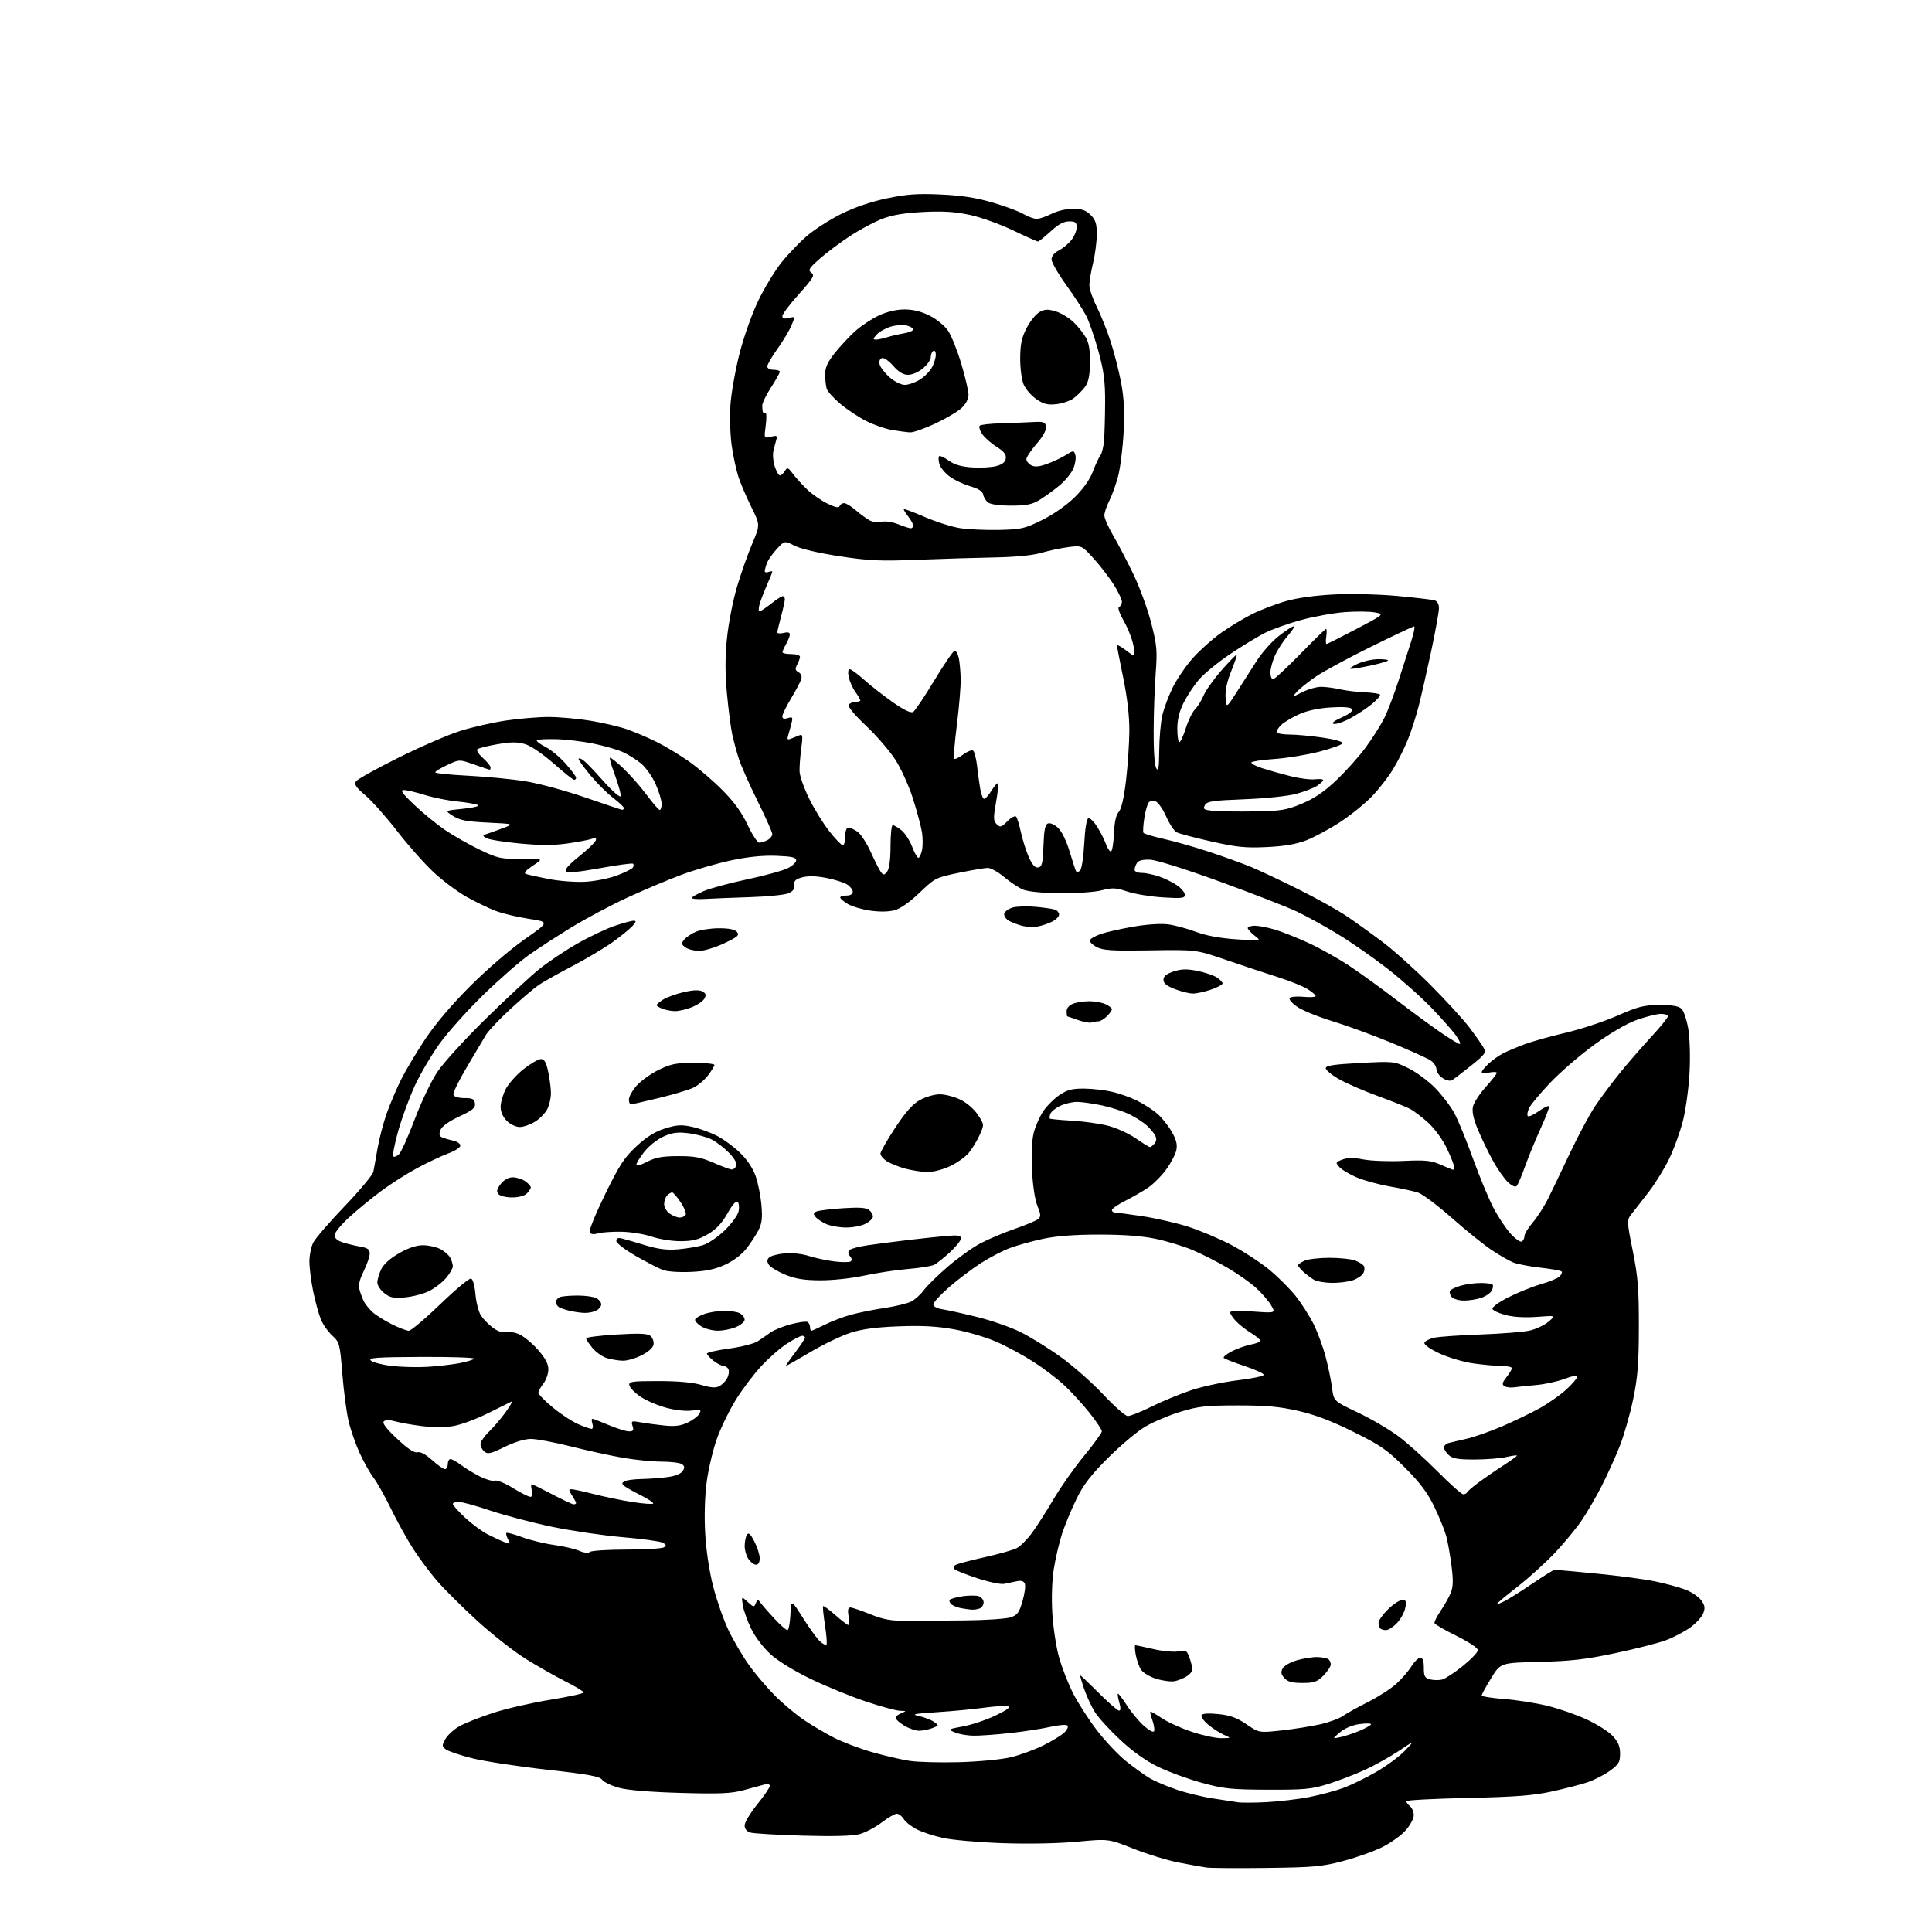 <?xml version="1.0" encoding="UTF-8" standalone="no"?>
<!-- Filename: 283e34b99a7bc3fb7719130de9d073d34066ce511b08addd156fd23e6d461120.svg -->
<!-- Created with https://svgstud.io -->
<svg
  version="1.1"
  xmlns="http://www.w3.org/2000/svg"
  xmlns:xlink="http://www.w3.org/1999/xlink"
  xmlns:svg="http://www.w3.org/2000/svg"
  xmlns:rdf="http://www.w3.org/1999/02/22-rdf-syntax-ns#"
  xmlns:cc="http://creativecommons.org/ns#"
  xmlns:dc="http://purl.org/dc/elements/1.1/"
  viewBox="0 0 768 768"
  width="768"
  height="768"
  role="img"
  aria-labelledby="titleID descID"
>
  <title id="titleID">Lemons and animals</title>
  <desc id="descID">AI-generated SVG illustration: Lemons and animals, created on https://svgstud.io</desc>

  <rect width="100%" height="100%" fill="white" />


  <path stroke="none" fill="black" fill-rule="evenodd" d="M503.50,742.54C491.95,742.69 481.15,742.61 479.50,742.37C477.85,742.12 472.90,741.23 468.50,740.38C464.10,739.53 456.03,737.06 450.57,734.89C440.63,730.94 440.63,730.94 428.17,732.11C420.68,732.81 408.88,733.04 398.60,732.69C389.20,732.36 378.51,731.43 374.86,730.62C371.20,729.81 366.48,728.25 364.36,727.16C362.24,726.06 359.93,724.23 359.24,723.08C358.55,721.94 357.32,721.00 356.50,721.00C355.68,721.00 352.97,722.56 350.47,724.47C347.97,726.38 344.02,728.46 341.71,729.09C338.89,729.85 331.38,730.05 319.00,729.70C308.82,729.40 299.49,728.85 298.25,728.46C296.83,728.02 296.00,726.97 296.00,725.62C296.00,724.44 298.25,720.69 301.00,717.29C303.75,713.89 306.00,710.58 306.00,709.94C306.00,709.20 305.17,709.00 303.75,709.41C302.51,709.77 298.80,710.78 295.50,711.66C290.60,712.96 286.02,713.16 270.50,712.71C258.42,712.37 249.52,711.63 246.06,710.68C243.06,709.86 240.05,708.43 239.37,707.49C238.37,706.13 233.94,705.32 217.31,703.47C205.87,702.19 192.58,700.16 187.79,698.96C182.99,697.76 178.27,696.17 177.29,695.44C175.65,694.22 175.63,693.88 177.03,691.32C177.87,689.79 180.35,687.51 182.53,686.26C184.71,685.02 190.78,682.61 196.00,680.91C201.22,679.21 211.46,676.86 218.75,675.68C226.04,674.50 232.00,673.20 232.00,672.78C232.00,672.37 228.77,670.40 224.83,668.42C220.89,666.43 213.80,662.42 209.08,659.49C204.36,656.57 195.59,649.68 189.59,644.18C183.59,638.68 176.43,631.55 173.68,628.34C170.92,625.13 166.73,619.51 164.35,615.84C161.97,612.18 158.01,605.04 155.54,599.98C153.08,594.91 149.88,589.23 148.45,587.34C147.01,585.46 144.52,581.01 142.90,577.44C141.28,573.88 139.31,568.16 138.52,564.73C137.73,561.30 136.63,552.91 136.08,546.08C135.12,534.14 134.97,533.56 132.10,530.94C130.46,529.45 128.43,526.57 127.59,524.56C126.75,522.55 125.37,517.57 124.53,513.49C123.69,509.42 123.00,504.02 123.00,501.49C123.00,498.97 123.70,495.54 124.56,493.88C125.42,492.22 131.03,485.73 137.03,479.46C143.03,473.20 148.16,467.04 148.41,465.79C148.67,464.53 149.42,460.35 150.08,456.50C150.74,452.65 152.39,446.35 153.76,442.50C155.13,438.65 157.73,432.55 159.54,428.94C161.35,425.33 165.66,418.13 169.12,412.94C173.04,407.04 179.73,399.17 186.95,391.95C193.46,385.44 202.84,377.37 208.46,373.45C218.41,366.50 218.41,366.50 210.21,365.25C205.70,364.56 199.78,363.15 197.06,362.11C194.34,361.08 189.14,358.57 185.52,356.55C181.89,354.52 175.94,350.08 172.31,346.68C168.67,343.28 162.16,335.94 157.86,330.36C153.55,324.79 147.88,318.41 145.26,316.18C141.53,313.01 140.72,311.80 141.50,310.61C142.05,309.77 149.70,305.51 158.50,301.14C167.30,296.77 178.32,292.00 183.00,290.54C187.67,289.07 195.77,287.23 201.00,286.44C206.22,285.66 213.88,285.01 218.00,285.01C222.12,285.01 229.55,285.67 234.50,286.47C239.45,287.27 246.01,288.80 249.08,289.85C252.15,290.91 257.51,293.19 261.00,294.92C264.49,296.65 270.30,300.16 273.92,302.72C277.54,305.27 283.51,310.40 287.19,314.11C291.83,318.79 294.89,323.02 297.19,327.91C299.01,331.79 301.09,334.97 301.82,334.98C302.54,334.99 304.00,334.53 305.07,333.96C306.13,333.40 307.00,332.32 307.00,331.57C307.00,330.83 304.35,324.88 301.11,318.36C297.88,311.84 294.52,304.25 293.65,301.50C292.78,298.75 291.61,294.43 291.06,291.89C290.51,289.35 289.57,282.09 288.98,275.75C288.22,267.53 288.22,261.19 288.99,253.64C289.58,247.81 291.37,238.65 292.97,233.27C294.57,227.90 297.29,220.16 299.03,216.08C302.19,208.67 302.19,208.67 298.68,201.58C296.75,197.69 294.45,192.31 293.56,189.64C292.68,186.97 291.46,181.34 290.86,177.14C290.27,172.94 290.04,165.63 290.37,160.90C290.69,156.17 292.33,146.95 294.01,140.40C295.75,133.65 298.99,124.54 301.51,119.35C303.95,114.31 308.10,107.51 310.73,104.23C313.37,100.95 317.95,96.20 320.92,93.66C323.89,91.13 330.03,87.21 334.57,84.96C339.87,82.34 346.34,80.15 352.66,78.83C360.56,77.19 364.77,76.90 374.00,77.32C382.22,77.70 388.06,78.60 394.50,80.49C399.45,81.93 404.99,83.99 406.81,85.06C408.63,86.13 411.01,87.00 412.10,87.00C413.19,87.00 415.84,86.10 418.00,85.00C420.23,83.86 423.89,83.00 426.51,83.00C430.04,83.00 431.65,83.56 433.55,85.45C435.54,87.45 436.00,88.90 435.98,93.20C435.98,96.12 435.32,101.20 434.52,104.50C433.72,107.80 433.06,111.75 433.04,113.28C433.02,114.81 434.31,118.65 435.91,121.82C437.51,124.99 439.99,131.17 441.42,135.54C442.85,139.92 444.75,147.32 445.64,152.00C446.83,158.31 447.09,163.46 446.64,172.00C446.31,178.32 445.31,186.18 444.43,189.46C443.55,192.73 441.97,197.10 440.91,199.17C439.86,201.23 439.00,203.81 439.00,204.91C439.00,206.00 440.58,209.60 442.52,212.90C444.46,216.20 448.06,223.09 450.52,228.20C452.99,233.32 456.17,242.00 457.58,247.50C459.89,256.46 460.08,258.54 459.41,267.50C458.99,273.00 458.62,283.35 458.59,290.50C458.54,298.31 458.96,304.25 459.62,305.38C460.49,306.85 460.74,305.34 460.81,298.35C460.85,293.45 461.39,287.21 462.01,284.47C462.62,281.74 464.48,276.73 466.15,273.35C467.81,269.97 471.43,264.67 474.18,261.58C476.94,258.49 481.96,254.00 485.35,251.60C488.73,249.20 494.28,245.84 497.67,244.14C501.07,242.44 507.14,240.11 511.17,238.96C515.83,237.64 522.94,236.66 530.67,236.29C537.51,235.97 548.46,236.25 555.67,236.93C562.73,237.59 569.29,238.36 570.25,238.64C571.35,238.95 572.00,240.12 572.00,241.79C572.00,243.25 570.61,250.94 568.92,258.88C567.22,266.82 564.99,276.61 563.96,280.65C562.93,284.68 560.99,290.70 559.65,294.02C558.31,297.34 555.70,302.57 553.85,305.63C552.01,308.70 548.22,313.59 545.43,316.51C542.64,319.42 536.88,324.07 532.64,326.85C528.39,329.62 522.35,332.87 519.21,334.07C515.24,335.59 510.44,336.41 503.50,336.73C495.10,337.13 491.58,336.77 481.50,334.50C474.90,333.01 468.70,331.37 467.71,330.84C466.73,330.32 464.87,327.51 463.59,324.60C462.30,321.69 460.44,319.00 459.46,318.62C458.47,318.24 457.23,318.37 456.69,318.91C456.16,319.44 455.35,322.23 454.90,325.09C454.44,327.96 454.28,330.64 454.53,331.05C454.79,331.46 458.48,332.57 462.75,333.52C467.01,334.46 475.23,336.81 481.00,338.73C486.77,340.65 494.20,343.34 497.50,344.71C500.80,346.09 509.22,350.06 516.22,353.55C523.22,357.04 531.77,361.79 535.22,364.12C538.67,366.45 545.10,371.06 549.50,374.37C553.90,377.67 562.47,385.36 568.55,391.44C574.63,397.52 581.65,405.20 584.15,408.50C586.65,411.80 589.19,415.45 589.80,416.60C590.80,418.49 590.27,419.22 584.71,423.66C581.29,426.38 577.92,428.96 577.21,429.39C576.47,429.84 574.86,429.48 573.46,428.56C572.11,427.68 571.00,426.07 571.00,425.00C571.00,423.93 569.94,422.35 568.64,421.50C567.35,420.65 560.37,417.51 553.14,414.52C545.91,411.53 535.38,407.68 529.74,405.96C524.11,404.24 517.82,401.69 515.77,400.29C513.71,398.89 512.31,397.31 512.65,396.76C512.98,396.22 515.45,395.98 518.13,396.24C520.81,396.50 523.00,396.36 523.00,395.93C523.00,395.51 521.52,394.25 519.70,393.13C517.89,392.01 512.60,389.88 507.95,388.41C503.30,386.94 494.10,383.88 487.50,381.62C475.50,377.50 475.50,377.50 457.29,377.79C442.12,378.04 438.55,377.82 435.97,376.49C434.27,375.60 433.04,374.38 433.24,373.77C433.45,373.16 435.39,372.05 437.56,371.29C439.73,370.54 445.55,369.22 450.50,368.37C455.87,367.44 461.46,367.07 464.35,367.45C467.03,367.81 471.98,369.14 475.36,370.41C479.43,371.94 484.89,372.95 491.50,373.40C501.50,374.07 501.50,374.07 498.75,371.95C497.24,370.79 496.00,369.42 496.00,368.92C496.00,368.41 497.27,368.00 498.82,368.00C500.37,368.00 503.95,368.69 506.78,369.53C509.60,370.37 515.65,372.77 520.21,374.87C524.77,376.97 532.10,381.08 536.50,384.01C540.90,386.94 549.23,392.97 555.00,397.40C560.77,401.83 568.62,407.60 572.43,410.23C576.24,412.85 579.76,415.00 580.25,415.00C580.74,415.00 580.12,413.54 578.87,411.75C577.63,409.96 573.21,404.96 569.05,400.64C564.90,396.32 556.97,389.27 551.43,384.97C545.90,380.67 537.13,374.57 531.95,371.42C526.77,368.26 519.38,364.19 515.52,362.36C511.66,360.54 497.93,355.20 485.01,350.49C471.29,345.49 459.73,341.86 457.21,341.75C454.33,341.62 452.58,342.05 451.96,343.03C451.45,343.84 451.02,345.06 451.02,345.75C451.01,346.46 452.23,347.00 453.87,347.00C455.46,347.00 458.63,347.67 460.94,348.48C463.25,349.29 466.45,350.90 468.07,352.05C469.68,353.20 471.00,354.84 471.00,355.71C471.00,357.06 469.77,357.20 462.25,356.73C457.44,356.43 451.11,355.39 448.19,354.42C443.56,352.88 442.23,352.82 437.92,353.92C435.14,354.64 427.91,355.14 421.40,355.07C414.28,355.00 408.60,354.44 406.66,353.62C404.92,352.89 401.54,350.65 399.16,348.64C396.77,346.64 393.84,345.01 392.66,345.01C391.47,345.02 386.29,345.90 381.14,346.96C372.01,348.84 371.64,349.03 365.58,354.84C361.76,358.52 357.96,361.19 355.68,361.82C353.38,362.46 349.72,362.53 346.03,362.00C342.76,361.54 338.72,360.36 337.04,359.37C335.37,358.38 334.00,357.22 334.00,356.78C334.00,356.35 335.12,356.00 336.50,356.00C338.04,356.00 339.00,355.43 339.00,354.52C339.00,353.71 337.99,352.40 336.75,351.60C335.51,350.81 331.79,349.63 328.47,348.99C324.50,348.22 321.26,348.14 318.97,348.75C316.22,349.49 315.55,350.13 315.74,351.87C315.92,353.44 315.21,354.36 313.24,355.15C311.73,355.75 304.88,356.42 298.00,356.64C291.12,356.86 283.14,357.18 280.25,357.35C277.36,357.52 275.00,357.35 275.00,356.96C275.00,356.57 277.14,355.34 279.75,354.23C282.36,353.12 290.12,351.02 297.00,349.56C303.88,348.10 311.07,346.14 313.00,345.20C314.93,344.27 316.50,342.82 316.50,342.00C316.50,340.82 314.82,340.44 308.52,340.20C303.16,340.00 297.26,340.61 290.52,342.04C285.01,343.22 276.23,345.76 271.00,347.70C265.77,349.64 256.14,353.70 249.58,356.72C243.02,359.74 232.93,365.10 227.16,368.64C221.38,372.18 213.69,377.17 210.08,379.74C206.46,382.31 198.39,389.38 192.15,395.45C185.90,401.53 178.11,410.21 174.84,414.74C171.56,419.27 167.11,426.82 164.93,431.52C162.76,436.22 159.78,444.33 158.31,449.52C156.85,454.72 155.96,459.29 156.35,459.68C156.73,460.07 157.76,459.66 158.64,458.79C159.52,457.91 162.33,451.64 164.89,444.85C167.46,438.02 171.50,429.59 173.92,426.00C176.33,422.43 184.87,413.05 192.90,405.16C200.93,397.27 210.43,388.44 214.00,385.52C217.57,382.61 224.49,377.95 229.37,375.17C234.24,372.38 240.97,369.18 244.31,368.05C247.65,366.92 251.05,366.00 251.85,366.00C252.99,366.00 252.89,366.46 251.40,368.12C250.36,369.28 246.80,372.17 243.50,374.53C240.20,376.89 233.00,381.17 227.50,384.05C222.00,386.92 216.00,390.29 214.17,391.53C212.34,392.78 207.25,397.09 202.86,401.13C198.47,405.17 194.08,409.83 193.10,411.49C192.13,413.14 188.74,418.86 185.57,424.19C182.39,429.52 179.99,434.47 180.24,435.19C180.50,435.97 182.27,436.50 184.59,436.50C187.82,436.50 188.55,436.87 188.80,438.63C189.05,440.38 187.93,441.31 182.54,443.84C178.31,445.81 175.66,447.73 175.09,449.20C174.43,450.95 174.61,451.66 175.86,452.18C176.76,452.55 178.74,453.12 180.25,453.45C181.76,453.77 183.00,454.64 183.00,455.38C183.00,456.12 180.86,457.52 178.25,458.48C175.64,459.44 170.12,462.03 166.00,464.24C161.88,466.44 155.35,470.59 151.50,473.46C147.65,476.33 141.91,481.05 138.75,483.94C135.59,486.83 133.00,490.02 133.00,491.02C133.00,492.20 134.15,493.21 136.25,493.87C138.04,494.44 141.19,495.20 143.25,495.56C146.22,496.09 146.99,496.67 146.97,498.36C146.95,499.54 145.87,502.68 144.57,505.34C142.80,508.95 142.40,510.89 142.99,512.95C143.42,514.48 144.24,516.57 144.80,517.61C145.36,518.65 146.87,520.46 148.16,521.64C149.45,522.82 152.85,524.95 155.72,526.39C158.59,527.83 161.64,529.00 162.50,529.00C163.36,529.00 169.00,524.24 175.04,518.42C181.07,512.60 186.57,508.02 187.26,508.25C187.98,508.48 188.72,511.15 189.01,514.58C189.30,517.84 190.30,521.65 191.25,523.05C192.19,524.45 194.34,526.62 196.02,527.86C197.89,529.24 199.80,529.88 200.96,529.51C202.00,529.18 204.37,529.55 206.22,530.32C208.07,531.09 211.48,533.88 213.79,536.50C216.83,539.96 217.99,542.14 217.98,544.39C217.97,546.10 217.08,548.62 216.00,550.00C214.92,551.38 214.03,553.01 214.02,553.63C214.01,554.25 216.59,556.89 219.75,559.51C222.91,562.12 227.45,565.10 229.83,566.13C232.22,567.16 234.61,568.00 235.15,568.00C235.69,568.00 235.85,567.10 235.50,566.00C235.15,564.90 235.13,564.00 235.46,564.00C235.79,564.00 238.73,565.12 242.00,566.50C245.27,567.88 248.88,569.00 250.04,569.00C251.73,569.00 252.00,568.58 251.45,566.85C250.81,564.83 251.01,564.74 254.64,565.40C256.76,565.78 261.01,566.36 264.09,566.67C268.27,567.10 270.60,566.81 273.37,565.49C275.41,564.53 277.50,562.94 278.02,561.97C278.87,560.37 278.56,560.25 274.94,560.73C272.58,561.05 268.36,560.57 264.71,559.58C261.29,558.64 256.70,556.65 254.51,555.15C252.31,553.64 250.36,551.64 250.18,550.71C249.89,549.18 251.08,549.00 261.75,549.00C269.53,549.00 275.42,549.53 278.81,550.54C282.63,551.67 284.51,551.80 285.97,551.01C287.06,550.43 288.45,549.03 289.05,547.90C289.66,546.77 289.91,545.20 289.61,544.42C289.31,543.64 288.43,543.00 287.67,543.00C286.90,543.00 285.08,542.07 283.63,540.93C282.19,539.79 281.00,538.50 281.00,538.07C281.00,537.64 284.98,536.74 289.84,536.08C294.70,535.41 299.82,534.11 301.21,533.18C302.61,532.26 304.91,530.68 306.32,529.67C307.74,528.66 311.41,527.18 314.48,526.38C317.55,525.58 320.50,525.19 321.03,525.52C321.56,525.85 322.00,526.77 322.00,527.56C322.00,528.35 322.24,529.00 322.53,529.00C322.83,529.00 325.19,527.93 327.78,526.63C330.38,525.32 334.98,523.56 338.00,522.70C341.02,521.85 347.10,520.62 351.50,519.97C355.90,519.32 360.73,518.15 362.23,517.38C363.74,516.60 365.99,514.57 367.23,512.87C368.48,511.16 372.78,506.95 376.78,503.50C380.79,500.06 386.64,495.88 389.78,494.22C392.93,492.56 399.10,489.96 403.50,488.45C407.90,486.93 412.07,485.17 412.78,484.53C413.81,483.60 413.74,482.62 412.41,479.44C411.43,477.09 410.55,471.38 410.24,465.33C409.92,459.00 410.17,453.34 410.92,450.33C411.58,447.67 413.32,443.75 414.79,441.61C416.26,439.47 419.18,436.59 421.28,435.20C424.31,433.19 426.29,432.69 431.02,432.73C434.29,432.76 439.33,433.35 442.23,434.03C445.13,434.71 449.57,436.31 452.11,437.58C454.64,438.85 458.14,441.09 459.88,442.55C461.62,444.01 464.21,447.21 465.64,449.64C467.57,452.94 468.08,454.87 467.62,457.15C467.28,458.84 465.44,462.36 463.53,464.96C461.61,467.57 458.33,470.84 456.22,472.23C454.12,473.62 450.06,475.95 447.20,477.40C444.34,478.85 442.00,480.48 442.00,481.02C442.00,481.56 442.56,482.00 443.25,482.01C443.94,482.01 448.78,482.66 454.00,483.44C459.23,484.23 467.33,486.07 472.00,487.53C476.68,489.00 484.46,492.27 489.31,494.80C494.15,497.34 501.00,501.80 504.54,504.71C508.07,507.63 512.81,512.35 515.07,515.21C517.33,518.06 520.48,522.98 522.08,526.15C523.67,529.31 525.85,535.19 526.92,539.20C527.99,543.22 529.16,548.85 529.52,551.73C530.18,556.96 530.18,556.96 539.71,561.47C544.95,563.95 552.22,568.21 555.87,570.93C559.52,573.65 566.54,579.96 571.48,584.94C576.42,589.92 580.99,594.00 581.65,594.00C582.30,594.00 582.98,593.66 583.17,593.25C583.35,592.84 585.30,591.15 587.50,589.50C589.70,587.85 594.08,584.82 597.25,582.77C600.41,580.72 603.00,578.86 603.00,578.63C603.00,578.40 601.09,578.65 598.75,579.19C596.41,579.72 590.76,580.17 586.19,580.18C579.65,580.20 577.47,579.83 575.94,578.45C574.87,577.48 574.00,576.12 574.00,575.41C574.00,574.71 574.79,573.92 575.75,573.65C576.71,573.39 579.98,572.62 583.00,571.94C586.02,571.26 592.48,568.99 597.34,566.89C602.20,564.79 608.95,561.52 612.34,559.62C615.73,557.72 620.41,554.40 622.75,552.24C625.09,550.08 627.00,547.83 627.00,547.25C627.00,546.62 624.95,546.97 621.93,548.12C619.14,549.18 614.08,550.28 610.68,550.57C607.28,550.86 603.35,551.27 601.95,551.48C600.55,551.70 598.80,551.49 598.05,551.03C596.97,550.36 597.12,549.66 598.85,547.46C600.03,545.96 601.00,544.34 601.00,543.87C601.00,543.39 599.09,542.99 596.75,542.98C594.41,542.97 589.35,542.51 585.50,541.95C581.65,541.40 575.65,539.61 572.16,537.98C568.44,536.24 566.00,534.51 566.24,533.79C566.46,533.11 568.19,532.20 570.07,531.78C571.96,531.35 580.25,530.77 588.50,530.48C596.75,530.19 605.55,529.49 608.05,528.93C610.55,528.36 613.92,526.77 615.55,525.40C618.50,522.90 618.50,522.90 611.00,523.47C606.30,523.83 601.66,523.57 598.58,522.77C595.87,522.07 593.48,520.96 593.26,520.30C593.04,519.62 595.87,517.58 599.74,515.63C603.52,513.73 609.29,511.41 612.56,510.48C615.83,509.55 619.15,508.17 619.94,507.42C620.73,506.66 621.10,505.77 620.75,505.42C620.41,505.08 616.61,504.40 612.32,503.92C608.03,503.44 603.16,502.50 601.51,501.84C599.85,501.17 595.96,498.93 592.85,496.84C589.74,494.76 582.63,489.02 577.05,484.09C571.47,479.16 565.46,474.65 563.70,474.07C561.94,473.50 556.88,472.40 552.46,471.63C548.04,470.86 542.11,469.24 539.28,468.02C536.45,466.81 533.38,464.97 532.44,463.93C530.82,462.14 530.87,462.00 533.62,460.95C535.68,460.16 538.07,460.15 542.00,460.90C545.02,461.48 552.17,461.74 557.88,461.49C566.73,461.09 568.91,461.31 572.75,463.01C575.23,464.10 577.42,465.00 577.63,465.00C577.83,465.00 578.00,464.44 578.00,463.75C578.00,463.06 576.72,459.80 575.15,456.50C573.52,453.07 570.36,448.71 567.77,446.33C565.27,444.04 561.94,441.52 560.36,440.72C558.79,439.92 553.00,437.62 547.50,435.61C542.00,433.60 535.14,430.61 532.25,428.96C529.36,427.31 527.00,425.35 527.00,424.61C527.00,423.59 530.23,423.10 540.57,422.55C554.03,421.84 554.18,421.85 559.82,424.60C562.94,426.12 567.75,429.67 570.50,432.49C573.25,435.30 576.70,439.83 578.16,442.55C579.63,445.27 582.94,453.35 585.51,460.50C588.09,467.65 591.75,476.47 593.65,480.11C595.55,483.74 598.63,488.39 600.51,490.44C602.39,492.49 604.39,493.88 604.96,493.52C605.53,493.17 606.00,492.19 606.00,491.35C606.00,490.51 607.46,488.10 609.25,486.00C611.04,483.91 613.71,479.79 615.20,476.85C616.68,473.91 620.63,465.69 623.97,458.59C627.31,451.50 631.89,442.95 634.16,439.59C636.42,436.24 640.80,430.38 643.89,426.56C646.97,422.74 652.54,416.33 656.25,412.32C659.96,408.30 663.00,404.57 663.00,404.01C663.00,403.45 661.76,403.01 660.25,403.03C658.74,403.04 654.58,404.06 651.00,405.30C646.92,406.71 640.68,410.30 634.21,414.95C628.55,419.02 620.55,425.89 616.43,430.20C612.31,434.51 608.43,439.16 607.81,440.53C607.18,441.89 606.97,443.30 607.33,443.67C607.70,444.03 609.68,443.12 611.74,441.66C613.81,440.19 615.62,439.36 615.77,439.82C615.92,440.27 614.42,444.21 612.42,448.57C610.43,452.93 607.67,459.65 606.29,463.50C604.92,467.35 603.39,470.92 602.91,471.44C602.37,472.01 601.01,471.42 599.43,469.94C598.00,468.60 595.33,464.80 593.50,461.50C591.67,458.20 588.99,452.64 587.53,449.15C585.71,444.78 585.08,441.89 585.52,439.92C585.86,438.34 588.14,434.84 590.57,432.13C593.01,429.42 595.00,426.88 595.00,426.48C595.00,426.08 593.65,426.02 592.00,426.35C590.35,426.68 589.00,426.60 589.00,426.16C589.00,425.73 590.24,424.22 591.75,422.80C593.26,421.39 595.93,419.51 597.67,418.63C599.41,417.75 603.24,416.14 606.17,415.06C609.10,413.97 616.42,411.93 622.43,410.52C628.44,409.11 637.66,406.06 642.93,403.75C651.25,400.09 653.44,399.53 659.71,399.52C664.94,399.51 667.36,399.93 668.49,401.06C669.35,401.92 670.53,405.52 671.13,409.06C671.74,412.74 671.95,420.25 671.61,426.57C671.28,432.65 670.10,441.20 668.99,445.57C667.88,449.93 665.45,456.65 663.59,460.50C661.74,464.35 658.15,470.20 655.63,473.50C653.10,476.80 650.04,480.74 648.82,482.25C646.61,485.00 646.61,485.00 649.05,497.25C651.12,507.58 651.49,512.32 651.47,527.50C651.44,542.20 651.02,547.48 649.19,556.30C647.95,562.24 645.57,570.57 643.89,574.80C642.22,579.04 639.02,586.10 636.79,590.50C634.56,594.90 630.95,601.12 628.78,604.32C626.60,607.53 621.83,613.33 618.16,617.21C614.50,621.10 607.79,627.18 603.25,630.72C598.71,634.27 595.00,637.37 595.00,637.61C595.00,637.85 596.46,637.30 598.25,636.38C600.04,635.46 605.04,632.30 609.38,629.35C613.71,626.41 617.57,624.00 617.97,624.00C618.36,624.00 625.76,624.68 634.42,625.51C643.08,626.34 653.56,627.72 657.72,628.58C661.88,629.44 667.31,630.89 669.78,631.82C672.26,632.74 675.15,634.65 676.20,636.05C677.72,638.10 677.90,639.14 677.09,641.27C676.53,642.74 674.21,645.28 671.93,646.93C669.65,648.58 665.32,650.86 662.30,651.99C659.29,653.12 650.22,655.44 642.16,657.14C630.31,659.65 624.53,660.32 612.00,660.62C596.50,660.99 596.50,660.99 592.75,667.09C590.69,670.45 589.00,673.54 589.00,673.96C589.00,674.37 592.94,675.01 597.77,675.37C602.59,675.74 610.27,676.93 614.83,678.02C619.40,679.11 626.51,681.56 630.63,683.47C634.76,685.37 639.45,688.34 641.07,690.07C643.27,692.43 644.00,694.18 644.00,697.10C644.00,700.50 643.49,701.36 639.93,703.94C637.69,705.56 633.65,707.62 630.95,708.52C628.25,709.41 621.87,711.06 616.77,712.17C609.47,713.76 602.36,714.30 583.25,714.72C569.91,715.01 559.00,715.59 559.00,716.00C559.00,716.42 559.67,717.32 560.50,718.00C561.33,718.68 562.00,720.30 562.00,721.59C562.00,722.88 560.58,725.55 558.84,727.53C557.10,729.51 552.97,732.50 549.66,734.17C546.36,735.84 539.35,738.35 534.08,739.74C525.50,742.01 522.30,742.31 503.50,742.54zM503.50,716.38C508.45,716.12 516.10,715.21 520.50,714.35C524.90,713.48 530.98,711.86 534.00,710.74C537.02,709.63 542.88,706.78 547.00,704.41C551.12,702.04 556.30,698.22 558.50,695.91C562.50,691.72 562.50,691.72 556.12,695.98C552.61,698.33 546.54,701.72 542.62,703.53C538.70,705.33 532.12,707.86 528.00,709.15C521.35,711.23 518.62,711.49 504.00,711.44C489.27,711.38 486.44,711.08 477.63,708.66C472.20,707.17 464.41,704.31 460.31,702.31C455.45,699.94 450.22,696.22 445.31,691.63C441.15,687.75 436.64,682.81 435.28,680.64C433.91,678.48 431.96,674.30 430.95,671.36C429.94,668.41 429.26,666.00 429.45,666.00C429.64,666.00 432.94,669.15 436.79,673.00C440.64,676.85 444.26,680.00 444.83,680.00C445.51,680.00 445.55,678.93 444.95,676.82C444.45,675.07 444.19,673.47 444.39,673.28C444.58,673.08 446.19,675.18 447.96,677.93C449.73,680.69 452.80,684.37 454.79,686.12C456.95,688.02 458.56,688.82 458.79,688.12C459.01,687.48 458.69,685.54 458.09,683.82C457.48,682.09 457.12,680.55 457.27,680.40C457.42,680.25 459.47,681.41 461.83,683.00C464.18,684.58 469.58,687.03 473.81,688.44C478.04,689.85 483.31,690.98 485.50,690.96C489.50,690.92 489.50,690.92 486.50,689.61C484.85,688.89 482.04,687.07 480.25,685.56C478.46,684.05 477.28,682.35 477.64,681.78C478.04,681.13 480.56,680.98 484.39,681.38C489.05,681.87 491.69,682.83 495.50,685.44C500.50,688.85 500.50,688.85 509.50,687.87C514.45,687.33 521.36,686.23 524.86,685.43C528.36,684.63 532.41,683.14 533.86,682.11C535.31,681.09 539.77,678.61 543.77,676.60C547.78,674.59 552.83,671.34 555.00,669.38C557.18,667.41 559.90,664.28 561.06,662.40C562.22,660.53 563.80,659.00 564.58,659.00C565.57,659.00 566.00,660.21 566.00,662.98C566.00,666.39 566.36,667.05 568.50,667.59C569.88,667.93 572.01,667.96 573.25,667.65C574.49,667.34 578.20,664.91 581.50,662.25C584.80,659.59 587.50,656.76 587.50,655.96C587.50,655.12 583.86,652.70 579.02,650.31C574.36,648.01 570.41,645.73 570.25,645.24C570.08,644.75 571.15,642.59 572.62,640.43C574.09,638.27 575.90,635.07 576.63,633.32C577.67,630.86 577.75,628.40 577.00,622.47C576.46,618.25 575.52,612.94 574.91,610.65C574.30,608.37 572.17,603.12 570.18,599.00C567.47,593.39 564.54,589.47 558.53,583.44C551.47,576.36 548.98,574.63 538.00,569.18C529.26,564.85 522.64,562.34 516.00,560.83C508.61,559.15 503.27,558.68 492.00,558.68C479.45,558.69 476.40,559.03 469.34,561.17C464.85,562.53 458.55,565.19 455.34,567.07C452.13,568.96 445.45,574.55 440.50,579.50C433.54,586.46 430.67,590.20 427.85,596.00C425.85,600.12 423.30,606.26 422.19,609.64C421.09,613.02 419.62,619.23 418.94,623.45C418.18,628.21 417.94,635.00 418.31,641.31C418.65,646.92 419.85,654.79 420.98,658.82C422.12,662.85 424.59,669.20 426.47,672.94C428.35,676.67 432.58,683.28 435.88,687.61C439.17,691.95 444.49,697.59 447.68,700.14C450.88,702.69 455.12,705.73 457.09,706.90C459.07,708.06 463.87,710.10 467.77,711.42C471.67,712.75 478.15,714.32 482.18,714.91C486.20,715.51 490.62,716.18 492.00,716.42C493.38,716.65 498.55,716.63 503.50,716.38zM381.50,700.49C389.42,700.26 398.30,699.40 401.95,698.51C405.49,697.64 411.19,695.55 414.61,693.87C418.03,692.19 421.80,689.90 423.00,688.79C424.19,687.68 424.79,686.39 424.33,685.93C423.87,685.47 420.80,685.71 417.50,686.46C414.20,687.21 407.00,688.32 401.50,688.92C396.00,689.53 389.48,689.99 387.00,689.96C384.52,689.93 381.19,689.35 379.58,688.66C376.69,687.43 376.72,687.41 382.95,686.25C386.41,685.60 392.22,683.64 395.87,681.88C400.54,679.63 401.95,678.56 400.63,678.25C399.60,678.00 395.32,678.28 391.13,678.85C386.93,679.43 378.55,680.23 372.50,680.62C363.20,681.23 362.09,681.47 365.33,682.17C367.44,682.63 370.10,683.66 371.25,684.46C373.32,685.91 373.31,685.93 370.60,686.96C369.10,687.53 366.71,688.00 365.30,688.00C363.89,688.00 361.22,687.06 359.37,685.92C357.52,684.77 356.00,683.41 356.00,682.89C356.00,682.36 357.01,681.53 358.25,681.03C360.42,680.16 360.40,680.12 357.78,680.06C356.28,680.03 350.20,678.38 344.28,676.40C338.35,674.42 328.54,670.42 322.48,667.50C315.97,664.38 309.39,660.36 306.43,657.70C303.51,655.07 300.25,650.81 298.63,647.50C297.10,644.37 295.59,640.16 295.28,638.15C294.72,634.50 294.72,634.50 297.23,636.80C299.57,638.95 299.79,638.98 300.44,637.30C301.11,635.58 301.20,635.58 302.51,637.36C303.27,638.38 305.73,641.20 308.00,643.61C310.26,646.03 312.51,648.00 313.01,648.00C313.50,648.00 314.04,645.24 314.20,641.87C314.50,635.74 314.50,635.74 319.20,643.17C321.78,647.25 324.82,651.44 325.96,652.46C327.09,653.48 328.25,654.09 328.54,653.80C328.82,653.51 328.56,650.03 327.94,646.06C327.33,642.09 326.99,638.67 327.20,638.46C327.41,638.26 329.59,639.85 332.04,642.00C334.49,644.15 336.81,645.93 337.19,645.96C337.57,645.98 337.62,644.42 337.31,642.50C336.90,640.00 337.11,639.00 338.04,639.00C338.76,639.00 342.30,640.20 345.92,641.67C351.17,643.79 354.12,644.33 360.50,644.32C364.90,644.31 375.25,644.23 383.50,644.14C391.75,644.06 399.94,643.51 401.70,642.93C404.42,642.04 405.12,641.09 406.45,636.53C407.30,633.58 407.73,630.46 407.40,629.60C406.97,628.48 406.00,628.18 404.15,628.57C402.69,628.88 400.44,629.34 399.14,629.61C397.85,629.87 393.12,628.89 388.64,627.42C384.16,625.95 380.05,624.34 379.51,623.83C378.86,623.23 378.97,622.64 379.82,622.11C380.54,621.66 385.71,620.28 391.32,619.04C396.92,617.79 402.69,616.16 404.14,615.42C405.60,614.67 408.36,611.91 410.28,609.28C412.20,606.65 416.07,600.59 418.88,595.82C421.70,591.04 427.15,583.31 431.00,578.64C434.85,573.97 438.00,569.61 438.00,568.96C438.00,568.31 435.79,565.01 433.09,561.61C430.39,558.22 425.94,553.35 423.20,550.79C420.47,548.23 414.91,543.99 410.86,541.38C406.81,538.77 400.16,535.16 396.08,533.38C392.00,531.59 384.46,529.37 379.33,528.44C372.48,527.21 366.61,526.89 357.25,527.24C348.09,527.59 342.67,528.32 338.00,529.83C334.43,530.99 327.29,534.42 322.14,537.47C316.99,540.51 312.61,543.00 312.41,543.00C312.20,543.00 313.82,540.64 316.01,537.75C318.20,534.86 319.99,532.16 320.00,531.75C320.00,531.34 319.48,531.00 318.84,531.00C318.20,531.00 315.51,532.39 312.87,534.09C310.22,535.78 305.62,539.81 302.64,543.03C299.66,546.25 295.13,552.22 292.59,556.31C290.04,560.40 286.67,567.29 285.09,571.62C283.51,575.95 281.66,583.69 280.96,588.81C280.18,594.59 279.93,602.36 280.31,609.31C280.68,616.12 281.91,624.41 283.46,630.49C284.86,635.99 287.59,643.82 289.53,647.90C291.47,651.98 295.15,658.25 297.70,661.84C300.26,665.42 304.92,670.92 308.06,674.06C311.20,677.20 316.41,681.56 319.63,683.75C322.86,685.94 328.31,689.14 331.74,690.87C335.18,692.61 341.93,695.15 346.74,696.52C351.56,697.90 358.20,699.45 361.50,699.96C364.80,700.47 373.80,700.71 381.50,700.49zM532.98,690.50C534.87,690.09 538.35,688.92 540.71,687.91C543.07,686.90 545.00,685.77 545.00,685.40C545.00,685.03 542.93,685.01 540.40,685.36C537.59,685.74 534.58,687.01 532.67,688.62C529.54,691.26 529.54,691.26 532.98,690.50zM467.00,668.29C465.62,668.58 462.36,668.17 459.75,667.38C457.09,666.57 454.38,664.97 453.58,663.72C452.79,662.50 451.84,659.81 451.46,657.75C451.09,655.69 451.02,654.00 451.33,654.00C451.63,654.00 454.85,654.69 458.49,655.53C462.13,656.38 466.60,656.79 468.43,656.45C471.48,655.87 471.83,656.08 472.87,659.06C473.49,660.84 474.00,662.90 474.00,663.63C474.00,664.36 472.99,665.59 471.75,666.36C470.51,667.13 468.38,668.00 467.00,668.29zM517.73,669.00C513.66,669.00 511.88,668.52 510.58,667.08C509.24,665.61 509.08,664.71 509.88,663.22C510.47,662.13 513.00,660.70 515.68,659.95C518.30,659.22 521.89,658.66 523.65,658.71C525.42,658.76 527.34,659.10 527.93,659.46C528.52,659.82 529.00,660.80 529.00,661.64C529.00,662.47 527.68,664.47 526.08,666.08C523.56,668.59 522.39,669.00 517.73,669.00zM550.98,648.00C550.07,648.00 549.03,647.70 548.67,647.33C548.30,646.97 548.00,645.93 548.00,645.04C548.00,644.14 549.71,641.74 551.79,639.70C553.88,637.67 556.41,636.00 557.42,636.00C558.95,636.00 559.14,636.53 558.61,639.21C558.25,640.98 556.76,643.68 555.30,645.21C553.83,646.75 551.89,648.00 550.98,648.00zM386.17,639.86C385.25,639.79 383.38,639.52 382.00,639.27C380.62,639.02 378.94,638.35 378.26,637.79C377.58,637.23 377.24,636.43 377.50,636.00C377.76,635.58 380.01,634.93 382.50,634.55C384.99,634.18 387.92,634.16 389.01,634.50C390.11,634.85 391.00,635.96 391.00,636.96C391.00,637.96 390.29,639.06 389.42,639.39C388.55,639.73 387.09,639.94 386.17,639.86zM300.56,622.00C299.76,622.00 298.41,621.00 297.56,619.78C296.70,618.56 296.01,616.19 296.02,614.53C296.02,612.86 296.43,610.87 296.92,610.10C297.59,609.04 298.31,609.70 299.90,612.81C301.06,615.07 302.00,618.06 302.00,619.46C302.00,621.01 301.44,622.00 300.56,622.00zM234.45,616.93C234.97,616.42 241.50,615.99 248.95,615.98C256.40,615.98 263.12,615.57 263.89,615.09C265.01,614.38 264.91,614.03 263.39,613.23C262.35,612.68 255.20,611.70 247.50,611.05C239.80,610.39 227.13,608.52 219.35,606.90C211.57,605.27 200.57,602.37 194.90,600.47C189.24,598.56 183.57,597.00 182.30,597.00C181.04,597.00 180.00,597.39 180.00,597.86C180.00,598.34 182.19,600.77 184.86,603.27C187.53,605.77 191.60,608.77 193.89,609.94C196.19,611.12 199.19,612.50 200.56,613.02C202.87,613.90 202.97,613.82 201.95,611.90C201.34,610.76 201.05,609.62 201.30,609.36C201.56,609.11 204.41,609.88 207.63,611.07C210.86,612.26 216.49,613.63 220.15,614.12C223.80,614.61 228.30,615.65 230.15,616.43C232.21,617.31 233.86,617.50 234.45,616.93zM228.05,598.00C228.57,598.00 229.00,597.76 229.00,597.46C229.00,597.17 228.27,595.82 227.38,594.46C226.04,592.42 226.01,592.00 227.20,592.00C227.98,592.00 231.97,592.86 236.06,593.92C240.15,594.97 247.00,596.38 251.28,597.06C255.55,597.73 259.31,598.02 259.62,597.71C259.94,597.39 257.79,595.93 254.85,594.45C251.91,592.97 248.92,591.29 248.20,590.72C247.14,589.86 247.14,589.53 248.20,588.85C248.92,588.40 251.97,587.98 255.00,587.93C258.02,587.87 262.70,587.53 265.40,587.16C268.47,586.75 270.70,585.84 271.40,584.72C272.25,583.35 272.16,582.73 271.00,581.99C270.18,581.46 266.52,581.02 262.88,581.02C259.24,581.01 252.27,580.30 247.38,579.45C242.50,578.60 233.24,576.57 226.81,574.95C220.38,573.33 213.30,572.00 211.08,572.00C208.56,572.00 204.61,573.20 200.59,575.18C195.17,577.85 193.89,578.15 192.57,577.06C191.71,576.34 191.00,575.00 191.00,574.07C191.00,573.15 192.53,570.91 194.41,569.09C196.28,567.28 199.28,563.75 201.07,561.26C202.86,558.77 203.91,556.90 203.41,557.11C202.91,557.33 198.68,559.43 194.00,561.78C189.32,564.13 183.05,566.44 180.05,566.91C177.02,567.39 171.54,567.38 167.67,566.89C163.86,566.41 159.12,565.58 157.15,565.03C154.76,564.37 153.22,564.38 152.56,565.04C151.89,565.71 153.64,568.00 157.83,571.91C162.12,575.94 164.68,577.64 165.95,577.30C167.13,577.00 169.23,578.12 171.77,580.41C173.95,582.38 176.25,584.00 176.87,584.00C177.49,584.00 178.00,583.10 178.00,582.00C178.00,580.90 178.48,580.00 179.07,580.00C179.65,580.00 181.57,581.07 183.32,582.39C185.07,583.70 188.46,585.75 190.85,586.96C193.24,588.16 195.87,588.88 196.69,588.57C197.51,588.25 200.74,589.57 203.86,591.50C206.98,593.42 210.10,595.00 210.79,595.00C211.62,595.00 211.83,594.17 211.41,592.50C211.07,591.12 211.04,590.00 211.34,590.00C211.65,590.00 215.32,591.80 219.50,594.00C223.68,596.20 227.52,598.00 228.05,598.00zM448.27,562.91C449.25,562.96 453.52,561.26 457.77,559.14C462.02,557.02 469.19,554.07 473.69,552.58C478.20,551.09 486.52,549.33 492.19,548.66C497.86,548.00 502.44,547.01 502.36,546.48C502.28,545.94 498.82,544.38 494.68,543.00C490.53,541.62 486.83,540.19 486.47,539.82C486.10,539.45 487.56,538.25 489.70,537.15C491.84,536.06 495.26,534.85 497.30,534.47C499.33,534.09 501.00,533.41 501.00,532.97C501.00,532.53 499.31,531.12 497.25,529.85C495.19,528.58 492.49,526.45 491.25,525.12C490.01,523.80 489.00,522.26 489.00,521.70C489.00,521.06 492.23,520.93 498.05,521.34C507.10,521.99 507.10,521.99 505.30,518.90C504.31,517.21 501.67,514.13 499.44,512.07C497.21,510.00 492.03,506.35 487.94,503.96C483.85,501.57 477.57,498.38 474.00,496.88C470.43,495.39 463.90,493.40 459.50,492.47C454.08,491.32 446.82,490.77 437.00,490.77C427.18,490.77 419.95,491.32 414.59,492.46C410.24,493.39 404.33,495.03 401.45,496.11C398.57,497.18 393.35,499.91 389.85,502.15C386.36,504.40 380.69,508.70 377.25,511.71C373.81,514.71 371.00,517.79 371.00,518.54C371.00,519.35 372.52,520.15 374.75,520.49C376.81,520.81 383.00,522.18 388.50,523.54C394.00,524.89 401.65,527.55 405.50,529.43C409.35,531.32 416.55,535.76 421.50,539.31C426.45,542.85 434.10,549.59 438.50,554.28C442.90,558.98 447.30,562.86 448.27,562.91zM170.00,543.34C174.12,543.08 179.85,542.42 182.73,541.87C185.61,541.32 188.18,540.52 188.45,540.09C188.71,539.66 179.29,539.35 167.50,539.40C149.76,539.48 146.30,539.73 147.39,540.82C148.12,541.54 151.81,542.51 155.60,542.97C159.40,543.42 165.88,543.59 170.00,543.34zM247.54,540.91C245.87,540.86 243.07,540.41 241.33,539.90C239.59,539.40 237.00,537.60 235.58,535.92C234.16,534.23 233.00,532.48 233.00,532.03C233.00,531.59 238.41,530.90 245.01,530.50C254.15,529.95 257.39,530.08 258.56,531.05C259.41,531.75 259.96,533.26 259.80,534.41C259.61,535.73 257.86,537.33 255.04,538.75C252.58,539.99 249.21,540.96 247.54,540.91zM285.28,528.97C283.20,528.96 280.26,528.18 278.74,527.24C277.23,526.30 276.14,525.07 276.32,524.52C276.50,523.96 278.19,522.96 280.08,522.31C281.96,521.65 285.44,521.09 287.82,521.06C290.19,521.03 293.00,521.47 294.07,522.04C295.13,522.60 296.00,523.75 296.00,524.59C296.00,525.42 294.44,526.75 292.53,527.55C290.62,528.35 287.36,528.99 285.28,528.97zM232.32,521.90C230.77,521.84 228.11,521.46 226.41,521.06C224.71,520.65 222.80,520.00 222.16,519.60C221.52,519.21 221.00,518.28 221.00,517.55C221.00,516.81 221.71,515.94 222.58,515.61C223.45,515.27 226.63,515.00 229.65,515.00C232.66,515.00 236.00,515.47 237.07,516.04C238.13,516.60 239.00,517.71 239.00,518.50C239.00,519.29 238.13,520.40 237.07,520.96C236.00,521.53 233.86,521.95 232.32,521.90zM581.97,517.00C579.92,517.00 577.70,516.34 577.04,515.54C576.37,514.74 576.11,513.63 576.45,513.08C576.79,512.53 578.74,511.61 580.79,511.04C582.83,510.48 586.34,510.01 588.58,510.01C590.83,510.00 592.95,510.28 593.30,510.63C593.65,510.98 593.50,512.06 592.99,513.03C592.47,514.00 590.62,515.29 588.87,515.89C587.13,516.50 584.02,517.00 581.97,517.00zM161.07,515.72C156.40,516.13 155.06,515.86 152.75,514.03C151.24,512.84 150.00,510.94 150.00,509.83C150.00,508.71 150.68,506.36 151.52,504.60C152.49,502.55 155.04,500.25 158.61,498.20C162.31,496.08 165.51,495.00 168.14,495.00C170.32,495.00 173.41,495.68 175.02,496.51C176.63,497.34 178.40,498.89 178.97,499.94C179.54,501.00 180.00,502.54 180.00,503.36C180.00,504.18 178.82,506.25 177.37,507.97C175.93,509.68 172.93,512.02 170.70,513.15C168.47,514.29 164.14,515.44 161.07,515.72zM529.60,509.97C526.80,509.95 523.60,509.44 522.50,508.83C521.40,508.22 519.49,506.81 518.25,505.69C517.01,504.57 516.00,503.35 516.00,502.99C516.00,502.62 517.15,501.80 518.55,501.16C519.95,500.52 524.42,500.00 528.48,500.00C532.55,500.00 537.13,500.48 538.66,501.06C540.20,501.65 541.77,502.64 542.16,503.26C542.55,503.88 542.45,505.16 541.95,506.09C541.45,507.03 539.62,508.29 537.87,508.89C536.13,509.50 532.41,509.99 529.60,509.97zM326.05,508.95C319.57,508.92 316.19,508.37 312.09,506.68C309.12,505.45 306.21,503.69 305.62,502.75C304.84,501.53 304.87,500.73 305.71,499.89C306.36,499.24 309.11,498.50 311.83,498.24C314.81,497.96 318.72,498.38 321.64,499.30C324.31,500.14 328.88,501.11 331.78,501.45C334.69,501.80 337.52,501.80 338.08,501.45C338.75,501.04 338.68,500.32 337.89,499.37C337.08,498.40 337.02,497.58 337.69,496.91C338.24,496.36 341.57,495.49 345.10,494.98C348.62,494.47 355.77,493.55 361.00,492.93C366.23,492.31 373.09,491.58 376.25,491.31C380.85,490.92 382.00,491.11 382.00,492.28C382.00,493.09 380.04,495.55 377.64,497.76C375.25,499.97 372.44,502.22 371.39,502.76C370.35,503.30 365.68,504.06 361.00,504.44C356.32,504.82 348.47,506.01 343.55,507.07C338.45,508.17 330.92,508.98 326.05,508.95zM274.66,505.60C270.05,505.81 265.19,505.48 263.50,504.84C261.85,504.22 257.01,501.71 252.75,499.27C248.40,496.77 245.00,494.15 245.00,493.30C245.00,492.21 245.66,491.93 247.25,492.32C248.49,492.62 252.65,493.83 256.50,495.00C261.63,496.56 265.10,496.99 269.50,496.63C272.80,496.35 277.22,495.62 279.32,495.00C281.45,494.37 285.30,491.78 288.00,489.18C290.66,486.61 293.16,483.23 293.55,481.68C293.94,480.12 293.81,478.41 293.26,477.86C292.60,477.20 291.22,478.73 289.16,482.38C286.94,486.31 284.71,488.67 281.38,490.62C277.70,492.78 275.42,493.37 270.61,493.39C267.23,493.41 262.11,492.61 259.15,491.60C256.21,490.59 250.81,489.71 247.15,489.64C243.49,489.56 239.25,489.85 237.73,490.27C235.74,490.83 234.81,490.66 234.43,489.67C234.14,488.92 236.92,482.14 240.61,474.61C246.26,463.07 248.22,460.09 253.02,455.64C257.06,451.90 260.36,449.84 264.34,448.59C269.00,447.13 270.83,447.01 275.00,447.91C277.77,448.50 282.21,450.09 284.87,451.43C287.52,452.78 291.71,455.84 294.18,458.25C297.02,461.00 299.31,464.44 300.39,467.56C301.34,470.28 302.37,475.45 302.68,479.05C303.13,484.18 302.87,486.35 301.49,489.05C300.52,490.95 298.35,494.25 296.66,496.40C294.83,498.73 291.44,501.28 288.20,502.76C284.26,504.57 280.62,505.33 274.66,505.60zM336.30,487.96C333.66,487.94 330.15,487.33 328.50,486.61C326.85,485.89 324.93,484.62 324.22,483.77C323.17,482.50 323.25,482.12 324.72,481.54C325.70,481.16 330.42,480.60 335.22,480.28C341.52,479.87 344.37,480.06 345.47,480.98C346.31,481.67 347.00,482.85 347.00,483.60C347.00,484.34 345.67,485.64 344.05,486.47C342.43,487.31 338.94,487.98 336.30,487.96zM270.16,484.00C271.11,484.00 272.18,483.52 272.54,482.94C272.90,482.36 272.02,480.11 270.58,477.94C269.15,475.77 267.62,474.00 267.19,474.00C266.75,474.00 265.86,474.54 265.20,475.20C264.54,475.86 264.00,477.41 264.00,478.64C264.00,479.88 265.00,481.59 266.22,482.44C267.44,483.30 269.22,484.00 270.16,484.00zM203.55,476.00C201.14,476.00 198.75,475.40 198.12,474.64C197.26,473.60 197.48,472.66 199.07,470.64C200.40,468.95 202.12,468.00 203.85,468.00C205.34,468.00 207.56,468.70 208.78,469.56C210.00,470.41 211.00,471.51 211.00,471.99C211.00,472.46 210.29,473.56 209.43,474.43C208.49,475.37 206.13,476.00 203.55,476.00zM368.50,465.90C366.30,465.86 362.35,465.23 359.72,464.51C357.09,463.78 353.83,462.46 352.47,461.57C351.11,460.68 350.00,459.34 350.00,458.59C350.00,457.83 352.63,453.23 355.83,448.36C360.03,441.99 362.81,438.87 365.72,437.25C367.95,436.01 371.48,435.00 373.57,435.00C375.66,435.00 379.34,435.95 381.75,437.12C384.33,438.37 387.20,440.85 388.71,443.14C391.29,447.03 391.29,447.03 389.39,451.24C388.35,453.55 386.39,456.75 385.04,458.36C383.69,459.97 380.31,462.34 377.54,463.63C374.70,464.96 370.75,465.95 368.50,465.90zM290.78,464.89C291.49,464.95 292.33,464.30 292.66,463.43C293.04,462.45 292.00,460.55 289.88,458.35C288.02,456.41 284.92,454.01 282.99,453.01C281.06,452.02 276.95,450.89 273.86,450.50C269.37,449.94 267.35,450.19 263.82,451.76C261.38,452.83 257.96,455.53 256.20,457.75C254.44,459.97 253.00,462.29 253.00,462.91C253.00,463.58 254.74,463.13 257.25,461.82C260.59,460.08 263.22,459.60 269.50,459.58C275.97,459.55 278.65,460.05 283.50,462.16C286.80,463.60 290.08,464.82 290.78,464.89zM457.13,455.99C457.47,456.00 458.29,455.35 458.95,454.56C459.76,453.58 459.83,452.56 459.16,451.31C458.62,450.32 457.13,448.54 455.84,447.36C454.55,446.19 451.54,444.24 449.14,443.04C446.75,441.84 441.80,440.22 438.14,439.44C434.49,438.67 429.99,438.03 428.15,438.02C426.31,438.01 423.31,438.71 421.48,439.58C419.65,440.44 417.88,441.86 417.55,442.72C417.22,443.58 417.12,444.45 417.32,444.65C417.52,444.85 421.47,445.23 426.09,445.49C430.72,445.75 437.20,446.66 440.50,447.51C443.80,448.36 448.75,450.61 451.50,452.52C454.25,454.42 456.78,455.99 457.13,455.99zM206.59,448.00C205.08,448.00 202.84,446.93 201.45,445.55C199.91,444.00 199.00,441.95 199.00,440.01C199.00,438.31 199.91,435.14 201.01,432.97C202.12,430.80 205.31,427.22 208.10,425.01C210.90,422.81 214.00,421.00 215.01,421.00C216.39,421.00 217.10,422.22 217.92,426.05C218.51,428.83 219.00,432.67 219.00,434.60C219.00,436.52 218.34,439.38 217.52,440.95C216.71,442.52 214.52,444.75 212.66,445.90C210.79,447.06 208.06,448.00 206.59,448.00zM250.75,439.00C250.34,439.00 250.00,438.12 250.00,437.03C250.00,435.95 251.38,433.50 253.07,431.57C254.76,429.65 258.69,426.83 261.82,425.29C266.64,422.93 268.76,422.51 275.75,422.50C280.29,422.50 284.00,422.87 284.00,423.32C284.00,423.77 282.85,425.64 281.45,427.48C280.05,429.32 277.41,431.53 275.59,432.39C273.76,433.26 267.60,435.10 261.89,436.48C256.17,437.87 251.16,439.00 250.75,439.00zM433.83,406.46C433.10,406.71 430.70,406.27 428.50,405.47C426.30,404.68 424.39,404.02 424.25,404.02C424.11,404.01 424.00,403.09 424.00,401.98C424.00,400.72 424.98,399.58 426.57,398.98C427.98,398.44 430.88,398.00 433.02,398.00C435.16,398.00 438.05,398.52 439.45,399.16C440.85,399.80 442.00,400.70 442.00,401.16C442.00,401.62 441.10,402.90 440.00,404.00C438.90,405.10 437.36,406.00 436.58,406.00C435.80,406.00 434.56,406.21 433.83,406.46zM268.23,401.94C266.73,401.90 264.49,401.47 263.25,400.97C262.01,400.47 261.00,399.84 261.00,399.56C261.00,399.28 262.14,398.30 263.54,397.38C264.93,396.47 268.61,395.13 271.70,394.41C275.54,393.52 277.91,393.42 279.18,394.09C280.60,394.86 280.80,395.51 280.04,396.92C279.50,397.93 277.24,399.49 275.01,400.38C272.78,401.27 269.73,401.97 268.23,401.94zM474.07,394.95C472.66,394.92 469.48,394.12 467.00,393.17C463.78,391.93 462.50,390.89 462.50,389.48C462.50,388.07 463.64,387.13 466.50,386.18C469.59,385.16 471.74,385.10 475.93,385.93C478.92,386.52 482.40,387.69 483.68,388.53C484.96,389.36 486.00,390.44 486.00,390.93C486.00,391.41 483.89,392.53 481.32,393.41C478.75,394.28 475.49,394.98 474.07,394.95zM277.94,378.00C275.98,378.00 273.53,377.37 272.48,376.61C270.79,375.37 270.74,375.02 272.04,373.45C272.84,372.48 274.95,371.08 276.72,370.35C278.49,369.61 282.60,369.00 285.85,369.00C289.86,369.00 292.15,369.48 292.99,370.49C294.04,371.75 293.25,372.44 287.86,374.99C284.36,376.64 279.90,378.00 277.94,378.00zM412.50,368.29C410.85,368.58 408.15,368.48 406.50,368.08C404.85,367.68 402.46,366.79 401.19,366.11C399.92,365.42 399.02,364.14 399.19,363.25C399.36,362.37 400.85,361.25 402.50,360.77C404.15,360.29 408.31,360.16 411.74,360.48C415.17,360.79 418.66,361.31 419.49,361.63C420.32,361.95 421.00,362.83 421.00,363.58C421.00,364.33 419.76,365.58 418.25,366.35C416.74,367.13 414.15,368.00 412.50,368.29zM232.50,350.53C236.38,350.34 242.06,349.22 245.23,348.02C248.38,346.84 251.24,345.42 251.58,344.87C251.92,344.32 251.96,343.63 251.67,343.34C251.38,343.05 245.48,343.84 238.57,345.11C230.18,346.64 225.67,347.07 225.00,346.40C224.33,345.73 226.06,343.75 230.18,340.45C233.58,337.73 236.57,334.87 236.82,334.09C237.15,333.06 236.76,332.88 235.39,333.41C234.35,333.81 230.05,334.64 225.84,335.26C220.29,336.07 215.03,336.09 206.73,335.32C200.43,334.73 194.42,333.77 193.39,333.19C191.85,332.33 191.78,332.05 193.00,331.68C193.82,331.43 196.75,330.38 199.50,329.36C204.50,327.50 204.50,327.50 193.98,327.00C185.53,326.60 182.80,326.08 180.10,324.36C176.73,322.23 176.73,322.23 184.03,321.50C188.26,321.07 190.73,320.45 189.91,320.01C189.14,319.60 185.46,318.97 181.75,318.60C178.04,318.24 172.19,317.06 168.75,315.98C165.31,314.91 161.60,314.04 160.50,314.05C158.96,314.06 159.94,315.44 164.70,319.97C168.11,323.21 173.65,327.73 177.01,330.01C180.37,332.29 186.58,335.81 190.81,337.83C197.97,341.25 199.11,341.49 207.31,341.38C216.12,341.27 216.12,341.27 211.86,344.09C208.98,346.00 208.07,347.07 209.05,347.42C209.85,347.69 213.88,348.59 218.00,349.40C222.12,350.22 228.65,350.73 232.50,350.53zM352.70,346.40C353.52,345.27 354.00,341.56 354.00,336.31C354.00,331.74 354.39,328.00 354.87,328.00C355.34,328.00 356.88,328.90 358.29,330.01C359.69,331.12 361.61,334.04 362.56,336.51C363.50,338.98 364.62,341.00 365.06,341.00C365.49,341.00 366.14,339.64 366.50,337.98C366.87,336.32 366.86,333.05 366.48,330.73C366.10,328.40 364.49,322.41 362.90,317.41C361.31,312.42 358.16,305.46 355.89,301.95C353.63,298.45 348.37,292.37 344.22,288.46C339.61,284.10 336.95,280.88 337.40,280.17C337.79,279.53 338.99,279.00 340.06,279.00C341.13,279.00 342.00,278.73 342.00,278.40C342.00,278.08 341.10,276.54 339.99,274.99C338.89,273.44 337.71,270.78 337.37,269.08C337.00,267.26 337.16,266.00 337.77,266.00C338.33,266.00 340.97,267.95 343.64,270.34C346.31,272.73 351.46,276.74 355.07,279.26C359.49,282.33 362.10,283.56 363.01,282.99C363.76,282.53 367.55,276.88 371.44,270.43C375.33,263.98 378.96,258.68 379.51,258.66C380.05,258.63 380.78,259.94 381.13,261.56C381.48,263.18 381.82,266.92 381.88,269.89C381.95,272.85 381.26,281.08 380.37,288.17C379.47,295.26 378.98,301.31 379.29,301.62C379.59,301.93 381.19,301.18 382.83,299.97C384.47,298.76 386.25,298.03 386.78,298.36C387.31,298.69 388.03,301.33 388.37,304.23C388.70,307.13 389.26,311.19 389.60,313.26C389.94,315.33 390.58,317.24 391.03,317.52C391.47,317.79 392.82,316.41 394.03,314.45C395.24,312.50 396.45,311.11 396.72,311.38C396.98,311.65 396.63,315.07 395.93,318.98C394.83,325.18 394.86,326.29 396.20,327.63C397.59,329.01 398.01,328.90 400.45,326.46C401.94,324.97 403.50,324.15 403.92,324.63C404.34,325.11 405.22,327.98 405.87,331.00C406.53,334.02 407.94,338.45 409.02,340.83C410.41,343.91 411.48,345.06 412.74,344.82C414.22,344.53 414.55,343.18 414.79,336.19C415.01,329.92 415.45,327.76 416.59,327.33C417.44,327.00 419.19,327.77 420.58,329.08C422.06,330.46 423.92,334.28 425.17,338.46C426.33,342.33 427.49,345.88 427.75,346.34C428.01,346.80 428.74,346.66 429.36,346.04C429.99,345.42 430.73,340.58 431.00,335.28C431.31,329.38 431.94,325.51 432.64,325.28C433.27,325.08 434.84,326.59 436.14,328.66C437.44,330.72 438.99,333.78 439.59,335.45C440.19,337.13 441.09,338.50 441.59,338.50C442.09,338.50 442.64,335.36 442.80,331.52C443.00,326.84 443.63,323.96 444.72,322.75C445.78,321.58 446.78,317.25 447.61,310.23C448.31,304.33 448.90,295.45 448.93,290.50C448.96,284.66 448.11,277.28 446.51,269.50C445.15,262.90 444.03,257.11 444.02,256.63C444.01,256.15 445.64,257.02 447.65,258.55C451.31,261.34 451.31,261.34 450.61,256.92C450.22,254.49 448.52,250.04 446.82,247.04C444.91,243.64 444.17,241.44 444.87,241.21C445.49,241.00 445.99,240.08 445.98,239.17C445.96,238.25 444.50,235.20 442.73,232.38C440.95,229.57 437.37,224.92 434.76,222.04C430.02,216.81 430.02,216.81 424.76,217.47C421.87,217.84 417.02,218.86 414.00,219.74C410.49,220.76 403.81,221.43 395.50,221.58C388.35,221.72 374.62,222.13 365.00,222.51C349.93,223.11 345.59,222.92 333.73,221.12C325.50,219.86 318.35,218.20 315.93,216.96C311.89,214.90 311.89,214.90 308.84,218.18C307.16,219.97 305.38,222.50 304.89,223.79C304.40,225.08 304.00,226.54 304.00,227.03C304.00,227.53 304.68,227.68 305.50,227.36C306.32,227.05 307.00,227.00 307.00,227.27C307.00,227.53 306.05,229.89 304.89,232.52C303.73,235.15 302.41,238.58 301.96,240.15C301.51,241.72 301.50,243.00 301.93,243.00C302.37,243.00 304.42,241.65 306.50,240.00C308.58,238.35 310.66,237.00 311.14,237.00C311.61,237.00 311.99,237.56 311.99,238.25C311.98,238.94 311.31,241.97 310.50,245.00C309.69,248.03 309.02,250.89 309.01,251.36C309.01,251.83 310.12,251.93 311.50,251.59C313.19,251.17 313.99,251.37 313.96,252.23C313.95,252.93 313.29,254.62 312.50,256.00C311.71,257.38 311.05,258.84 311.04,259.25C311.02,259.66 312.57,260.00 314.50,260.00C316.43,260.00 318.00,260.48 318.00,261.07C318.00,261.65 317.50,263.07 316.89,264.21C315.99,265.89 316.10,266.47 317.43,267.22C318.49,267.81 318.87,268.84 318.48,270.05C318.15,271.10 316.33,274.53 314.44,277.67C312.55,280.81 311.00,284.00 311.00,284.76C311.00,285.71 311.66,285.92 313.14,285.46C314.99,284.87 315.20,285.09 314.72,287.14C314.41,288.44 313.83,290.59 313.42,291.92C312.78,294.02 312.93,294.24 314.59,293.57C315.64,293.15 317.13,292.55 317.91,292.24C319.07,291.76 319.18,292.68 318.51,297.58C318.07,300.84 317.77,304.96 317.85,306.75C317.93,308.53 319.62,313.31 321.60,317.37C323.58,321.43 327.18,327.28 329.61,330.37C332.04,333.47 334.47,336.00 335.01,336.00C335.56,336.00 336.00,334.43 336.00,332.50C336.00,330.33 336.48,329.00 337.28,329.00C337.98,329.00 339.61,329.74 340.91,330.65C342.20,331.55 344.60,335.27 346.24,338.90C347.87,342.53 349.71,346.10 350.30,346.84C351.20,347.94 351.63,347.86 352.70,346.40zM498.50,322.56C509.18,322.39 511.26,322.06 517.41,319.52C522.38,317.46 526.24,314.85 531.15,310.22C534.90,306.68 540.17,300.80 542.86,297.14C545.56,293.49 548.88,288.25 550.25,285.50C551.62,282.75 554.19,276.00 555.97,270.50C557.74,265.00 560.02,257.91 561.03,254.75C562.04,251.59 562.54,249.00 562.14,249.00C561.74,249.00 554.05,252.63 545.06,257.06C536.06,261.50 526.18,266.84 523.10,268.94C520.02,271.04 516.60,273.77 515.50,275.01C513.50,277.26 513.50,277.26 517.71,275.13C520.03,273.96 523.40,273.01 525.21,273.02C527.02,273.04 530.36,273.48 532.64,274.00C534.91,274.53 539.34,275.07 542.46,275.20C545.59,275.33 548.35,275.75 548.58,276.14C548.82,276.52 547.39,278.18 545.41,279.82C543.42,281.45 539.58,284.00 536.88,285.47C534.18,286.94 531.19,287.97 530.24,287.77C529.09,287.53 530.15,286.66 533.32,285.22C536.37,283.85 537.89,282.63 537.44,281.90C536.97,281.14 534.20,280.91 529.12,281.21C524.26,281.50 519.70,282.46 516.51,283.88C513.77,285.10 510.52,287.04 509.29,288.19C508.07,289.35 507.30,290.68 507.59,291.15C507.88,291.62 510.21,292.00 512.76,292.00C515.31,292.00 521.14,292.54 525.71,293.20C530.58,293.91 533.89,294.84 533.70,295.45C533.51,296.03 529.34,297.53 524.43,298.80C519.52,300.06 511.55,301.36 506.72,301.70C501.89,302.03 497.72,302.65 497.46,303.07C497.20,303.49 499.13,304.52 501.74,305.37C504.36,306.21 509.41,307.64 512.97,308.54C516.53,309.43 520.91,310.00 522.72,309.78C524.52,309.57 526.00,309.71 526.00,310.09C526.00,310.46 524.89,311.50 523.53,312.39C522.17,313.28 518.45,314.71 515.28,315.57C512.00,316.46 503.10,317.39 494.71,317.72C481.86,318.22 479.79,318.53 478.95,320.09C478.11,321.66 478.52,321.94 482.25,322.32C484.59,322.55 491.90,322.66 498.50,322.56zM247.25,321.90C247.66,321.95 248.00,321.65 248.00,321.21C248.00,320.78 246.09,318.97 243.75,317.19C241.41,315.41 237.36,311.39 234.75,308.25C232.14,305.11 230.00,302.16 230.00,301.71C230.00,301.26 230.82,301.47 231.83,302.19C232.84,302.91 235.84,305.98 238.50,309.00C241.16,312.02 244.18,315.10 245.21,315.83C246.94,317.07 247.03,316.96 246.40,314.33C246.03,312.78 244.90,309.28 243.89,306.56C242.88,303.84 242.23,301.43 242.46,301.21C242.68,300.98 245.04,302.84 247.68,305.33C250.33,307.82 254.53,312.58 257.00,315.91C259.48,319.24 261.84,321.97 262.25,321.98C262.66,321.99 263.00,320.89 263.00,319.53C263.00,318.17 261.94,314.67 260.65,311.74C259.36,308.82 256.77,305.14 254.90,303.56C253.03,301.98 249.70,299.89 247.50,298.92C245.30,297.95 240.06,296.45 235.86,295.59C231.65,294.73 225.02,293.94 221.12,293.84C217.21,293.73 213.75,293.92 213.41,294.25C213.08,294.59 214.59,295.77 216.78,296.89C218.97,298.00 222.61,301.02 224.88,303.60C227.15,306.17 229.00,308.67 229.00,309.14C229.00,309.61 228.65,310.00 228.23,310.00C227.81,310.00 224.13,307.07 220.07,303.49C215.76,299.70 211.03,296.49 208.74,295.80C205.70,294.89 203.18,294.90 197.67,295.85C193.74,296.52 190.17,297.43 189.74,297.86C189.31,298.29 190.32,299.85 191.98,301.33C193.64,302.81 195.00,304.46 195.00,305.01C195.00,305.55 194.87,306.00 194.72,306.00C194.56,306.00 191.77,305.06 188.52,303.92C182.60,301.84 182.60,301.84 177.80,304.09C175.16,305.33 173.00,306.65 173.00,307.02C173.00,307.40 178.96,308.00 186.25,308.37C193.54,308.74 203.78,309.74 209.00,310.59C214.22,311.44 224.80,314.30 232.50,316.96C240.20,319.62 246.84,321.84 247.25,321.90zM468.82,295.00C469.27,295.00 470.43,292.49 471.39,289.43C472.36,286.36 474.01,282.99 475.05,281.95C476.10,280.90 477.63,278.43 478.46,276.45C479.28,274.47 482.51,269.95 485.62,266.40C488.74,262.86 491.43,260.10 491.61,260.27C491.79,260.45 490.80,263.41 489.41,266.84C487.75,270.95 486.99,274.51 487.19,277.29C487.50,281.50 487.50,281.50 491.50,275.32C493.70,271.92 497.23,266.39 499.35,263.02C501.46,259.65 505.44,255.12 508.19,252.95C510.93,250.78 513.64,249.00 514.19,249.00C514.75,249.00 513.75,250.66 511.97,252.68C510.19,254.71 507.91,258.20 506.89,260.43C505.87,262.67 505.03,265.74 505.02,267.25C505.01,268.76 505.47,270.00 506.05,270.00C506.63,270.00 511.49,265.50 516.86,260.00C522.22,254.50 526.85,250.00 527.13,250.00C527.42,250.00 527.46,251.35 527.21,253.00C526.97,254.65 527.02,256.00 527.31,256.00C527.61,256.00 532.91,253.34 539.10,250.08C550.35,244.16 550.35,244.16 546.53,243.44C544.43,243.05 539.06,243.00 534.61,243.33C530.15,243.66 522.34,245.07 517.26,246.45C512.18,247.83 505.65,250.16 502.76,251.62C499.87,253.09 493.62,256.89 488.88,260.08C484.14,263.27 478.63,267.78 476.63,270.12C474.63,272.45 471.87,276.62 470.50,279.38C468.78,282.83 468.00,286.04 468.00,289.70C468.00,292.61 468.37,295.00 468.82,295.00zM537.00,265.88C536.17,265.86 537.30,264.99 539.50,263.95C541.70,262.90 545.49,262.04 547.92,262.03C550.35,262.01 552.06,262.28 551.72,262.61C551.38,262.95 548.27,263.83 544.80,264.58C541.34,265.32 537.83,265.91 537.00,265.88zM397.11,210.65C405.98,210.46 407.31,210.15 414.25,206.72C418.76,204.49 423.95,200.86 427.19,197.68C430.65,194.27 433.25,190.59 434.44,187.43C435.45,184.72 436.78,181.87 437.39,181.10C438.00,180.32 438.67,177.62 438.87,175.10C439.08,172.57 439.27,165.78 439.30,160.00C439.33,151.59 438.81,147.54 436.65,139.66C435.16,134.25 433.00,127.95 431.84,125.66C430.68,123.37 427.10,117.83 423.87,113.34C420.64,108.86 418.00,104.26 418.00,103.12C418.00,101.85 419.12,100.47 420.91,99.55C422.51,98.72 424.76,96.85 425.91,95.39C427.06,93.92 428.00,91.67 428.00,90.37C428.00,88.40 427.49,88.00 424.98,88.00C422.84,88.00 420.68,89.17 417.62,92.00C415.23,94.20 412.97,96.00 412.59,96.00C412.22,96.00 407.77,94.01 402.70,91.58C397.64,89.14 389.94,86.38 385.60,85.44C379.71,84.17 374.99,83.87 367.10,84.26C359.70,84.63 354.77,85.44 350.79,86.95C347.65,88.14 341.80,91.27 337.79,93.91C333.78,96.55 328.35,100.63 325.72,102.97C321.54,106.69 321.14,107.38 322.54,108.41C323.95,109.43 323.32,110.51 317.58,116.92C313.96,120.95 311.00,124.88 311.00,125.64C311.00,126.64 311.73,126.85 313.57,126.39C316.13,125.75 316.13,125.75 314.61,129.39C313.77,131.39 311.27,135.57 309.05,138.68C306.82,141.78 305.00,144.93 305.00,145.66C305.00,146.42 306.08,147.00 307.50,147.00C308.88,147.00 310.00,147.35 310.00,147.78C310.00,148.21 308.43,151.01 306.50,154.00C304.57,156.99 303.00,160.24 303.00,161.22C303.00,162.20 303.11,163.34 303.25,163.75C303.39,164.16 303.85,164.38 304.29,164.24C304.72,164.09 304.76,166.30 304.39,169.13C303.70,174.29 303.70,174.29 306.43,173.61C308.74,173.03 309.08,173.20 308.63,174.71C308.33,175.69 307.81,177.71 307.45,179.20C307.10,180.68 307.34,183.49 307.98,185.45C308.63,187.40 309.55,189.00 310.03,189.00C310.51,189.00 311.39,188.21 311.98,187.25C312.96,185.66 313.26,185.77 315.28,188.45C316.50,190.07 319.07,192.89 321.00,194.71C322.93,196.54 326.50,199.00 328.94,200.19C332.03,201.71 333.50,202.00 333.77,201.18C333.99,200.53 334.79,200.00 335.55,200.00C336.31,200.00 338.41,201.28 340.22,202.85C342.02,204.42 344.50,206.23 345.73,206.88C346.96,207.52 349.09,207.76 350.48,207.42C351.93,207.05 354.71,207.47 357.02,208.39C359.23,209.28 361.48,210.00 362.02,210.00C362.56,210.00 363.00,209.51 363.00,208.91C363.00,208.31 362.09,206.66 360.99,205.26C359.88,203.85 359.12,202.55 359.29,202.37C359.47,202.20 363.25,203.63 367.70,205.55C372.15,207.47 378.42,209.45 381.64,209.95C384.86,210.45 391.83,210.77 397.11,210.65zM401.94,201.00C397.41,201.00 393.74,200.50 392.78,199.75C391.89,199.06 391.02,197.65 390.83,196.60C390.60,195.30 388.96,194.26 385.58,193.27C382.87,192.48 379.15,190.69 377.31,189.29C375.48,187.89 373.70,185.65 373.37,184.32C373.03,182.99 373.01,181.65 373.32,181.34C373.63,181.03 375.35,181.83 377.15,183.11C379.46,184.75 382.18,185.54 386.46,185.81C389.78,186.02 394.07,185.79 396.00,185.29C398.44,184.65 399.59,183.74 399.81,182.24C400.04,180.66 399.07,179.44 396.09,177.56C393.87,176.15 391.30,173.87 390.39,172.47C389.48,171.08 389.05,169.61 389.45,169.22C389.85,168.82 393.62,168.40 397.84,168.28C402.05,168.15 407.75,167.93 410.50,167.78C414.94,167.53 415.53,167.74 415.80,169.63C416.00,170.97 414.62,173.48 412.05,176.44C409.82,179.01 408.00,181.75 408.00,182.53C408.00,183.30 408.86,184.39 409.91,184.95C411.28,185.69 413.01,185.56 416.05,184.48C418.38,183.66 421.76,182.08 423.56,180.96C426.81,178.96 426.85,178.95 427.47,180.89C427.81,181.97 427.45,184.39 426.66,186.26C425.88,188.14 423.27,191.27 420.87,193.22C418.47,195.17 414.93,197.72 413.00,198.88C410.26,200.53 407.85,200.99 401.94,201.00zM361.78,171.88C360.53,171.82 357.32,171.40 354.65,170.95C351.98,170.50 347.38,168.91 344.42,167.41C341.46,165.92 336.82,162.85 334.11,160.60C331.41,158.34 328.93,155.60 328.61,154.50C328.29,153.40 328.02,150.85 328.01,148.84C328.00,146.09 328.96,143.97 331.84,140.34C333.95,137.68 337.60,133.77 339.95,131.65C342.30,129.54 346.53,126.73 349.36,125.41C352.63,123.89 356.34,123.02 359.55,123.01C362.96,123.00 366.22,123.81 369.55,125.48C372.34,126.88 375.55,129.51 376.89,131.51C378.21,133.45 380.57,139.37 382.14,144.65C383.72,149.93 385.00,155.46 385.00,156.94C385.00,158.58 383.93,160.62 382.25,162.19C380.74,163.60 376.03,166.39 371.78,168.38C367.53,170.37 363.03,171.95 361.78,171.88zM419.86,160.68C416.37,161.04 414.79,160.63 411.90,158.63C409.92,157.25 407.67,154.64 406.90,152.81C406.12,150.98 405.52,146.33 405.54,142.40C405.57,136.82 406.12,134.24 408.10,130.40C409.48,127.71 411.77,124.86 413.19,124.07C415.29,122.89 416.50,122.83 419.67,123.78C421.82,124.43 425.05,126.40 426.86,128.17C428.67,129.93 430.88,132.76 431.79,134.44C432.91,136.53 433.39,139.68 433.29,144.41C433.19,149.46 432.64,152.00 431.26,153.85C430.23,155.24 428.22,157.24 426.80,158.30C425.39,159.36 422.26,160.42 419.86,160.68zM359.67,153.00C361.10,153.00 363.79,152.06 365.66,150.90C367.52,149.75 369.71,147.52 370.52,145.95C371.34,144.38 372.00,142.15 372.00,140.99C372.00,139.83 371.55,139.16 371.00,139.50C370.45,139.84 370.00,140.95 370.00,141.97C370.00,142.99 368.62,144.99 366.92,146.41C365.21,147.86 362.60,149.00 361.03,149.00C359.04,149.00 357.27,147.94 355.06,145.41C353.27,143.38 351.31,142.05 350.53,142.35C349.70,142.67 349.37,143.70 349.69,144.94C349.99,146.07 351.77,148.35 353.65,150.00C355.57,151.69 358.21,153.00 359.67,153.00zM348.20,135.00C349.02,135.00 351.01,134.58 352.60,134.08C354.20,133.57 357.19,132.87 359.25,132.53C361.31,132.19 363.00,131.49 363.00,130.97C363.00,130.46 361.83,129.75 360.41,129.39C358.98,129.03 356.13,129.24 354.07,129.86C352.01,130.48 349.51,131.89 348.51,132.99C347.01,134.64 346.96,135.00 348.20,135.00z" />

</svg>
